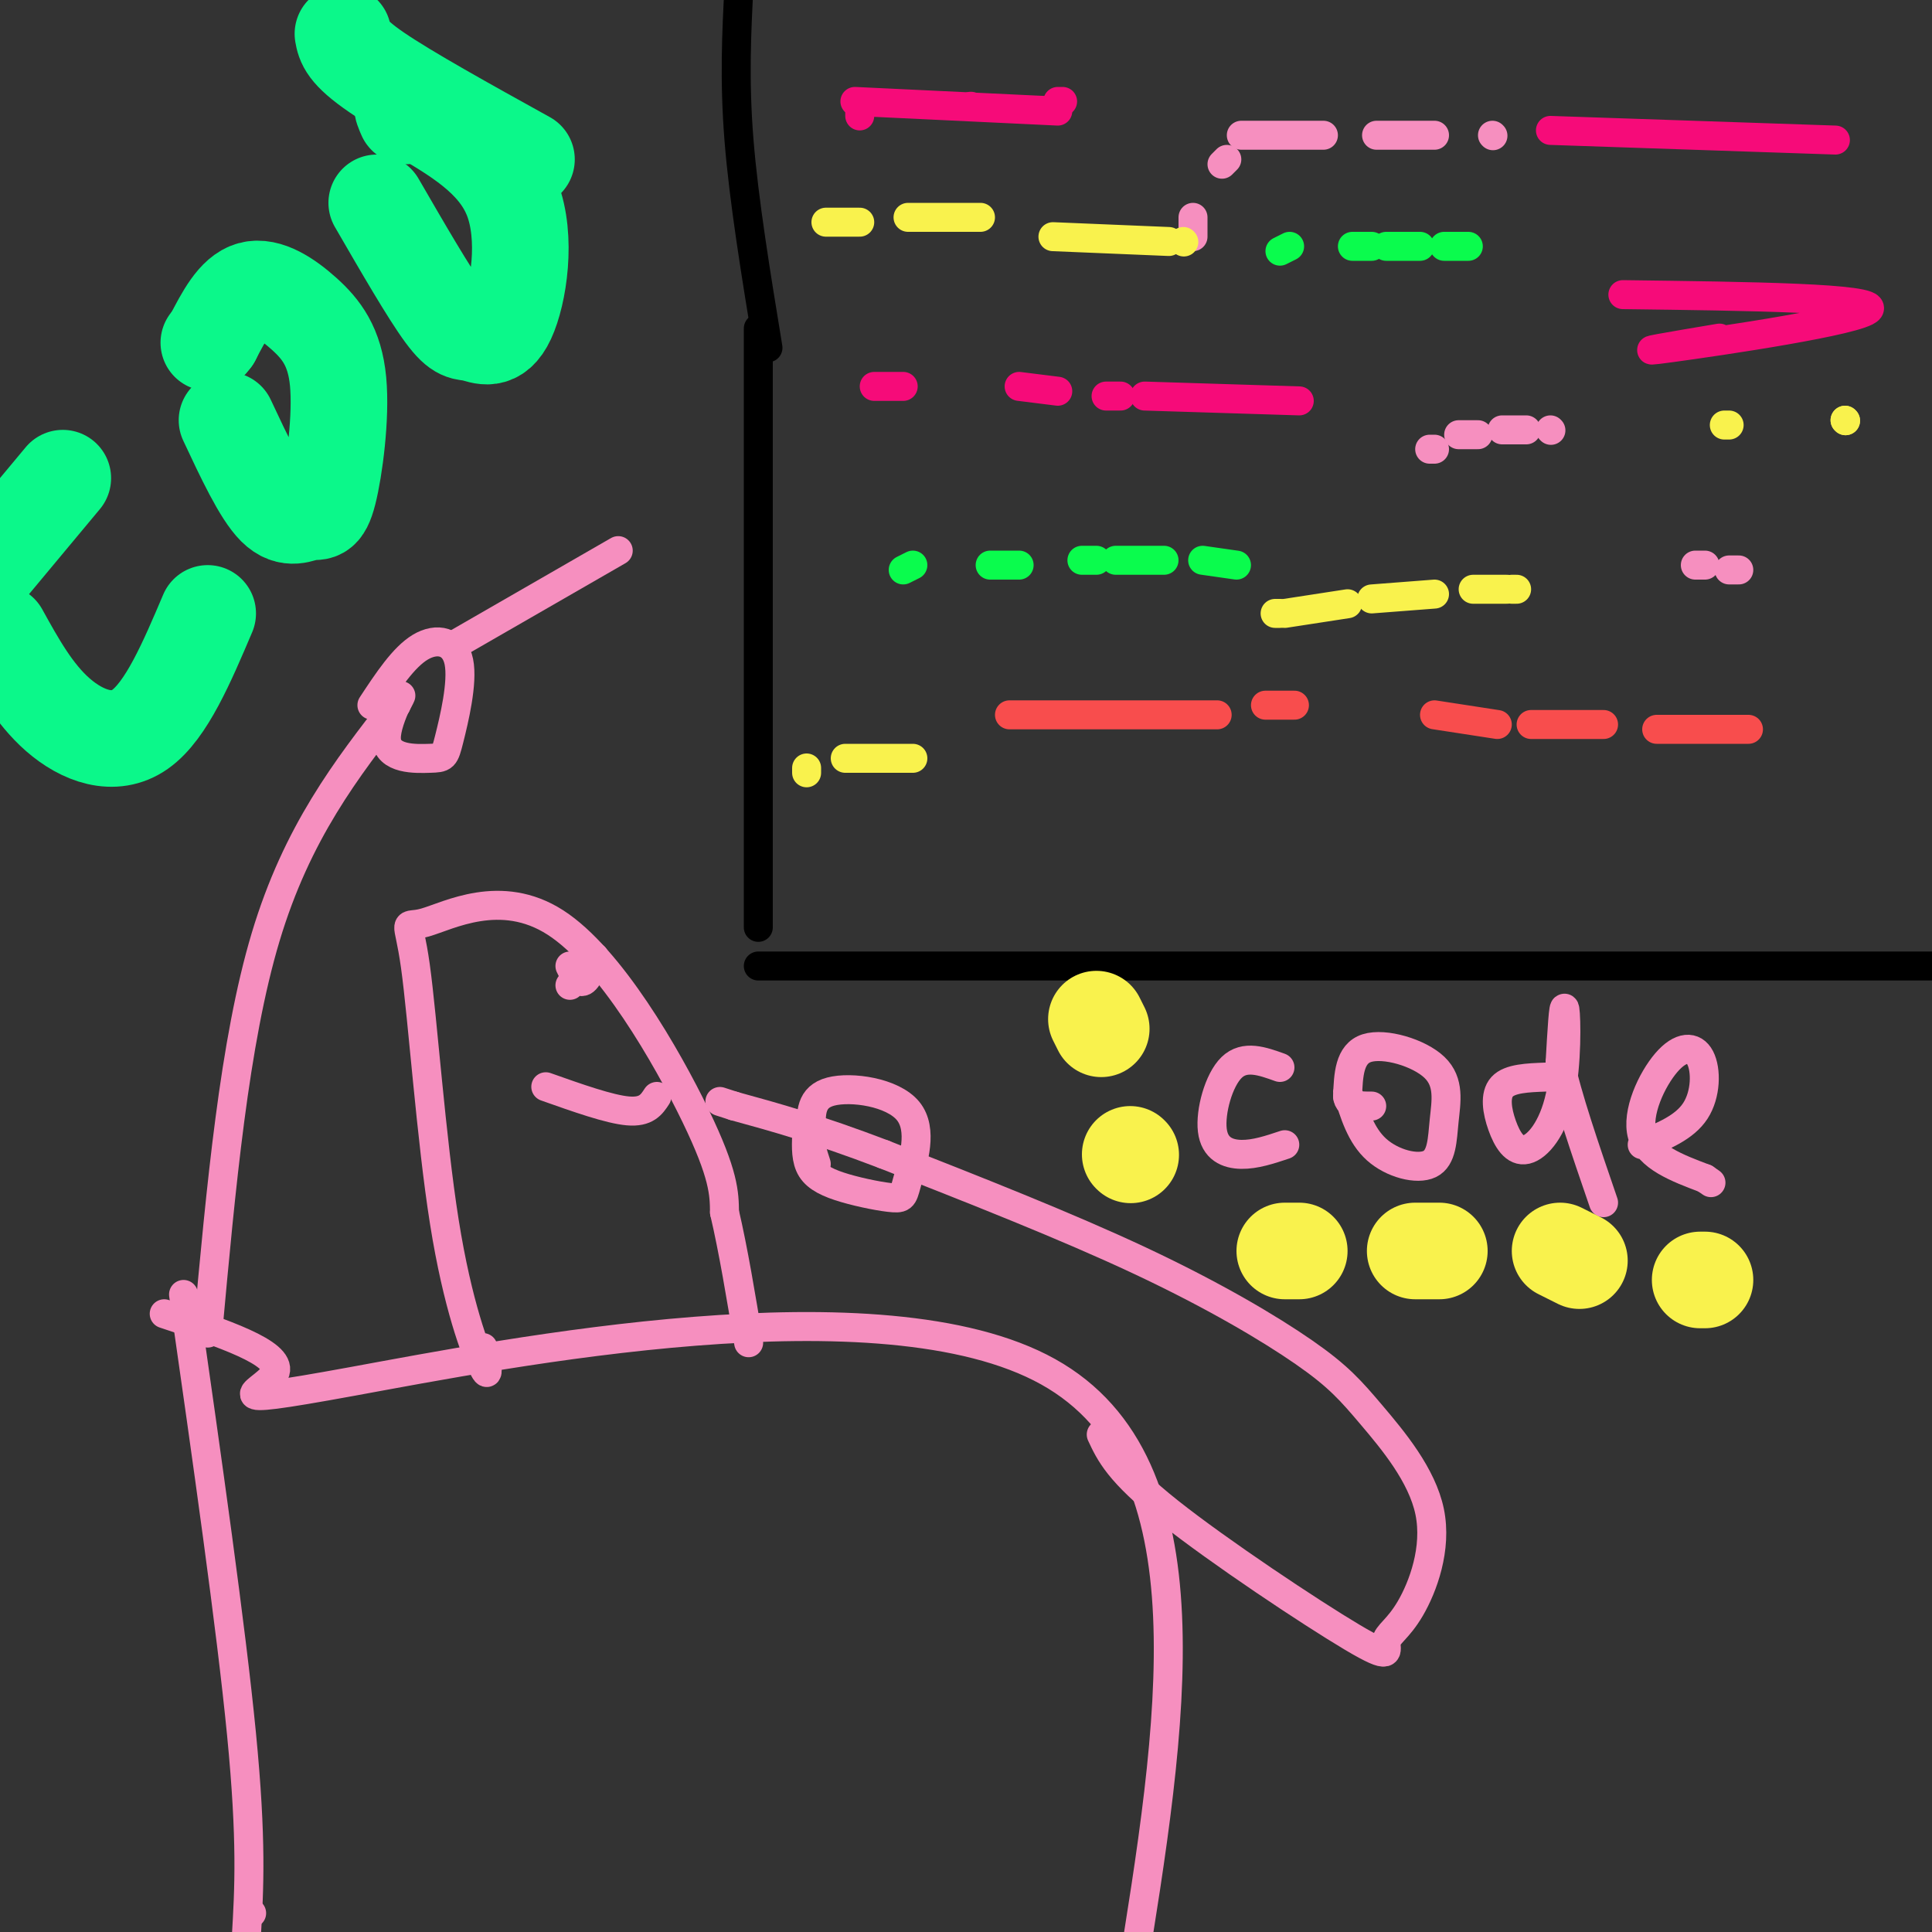 <svg viewBox='0 0 400 400' version='1.1' xmlns='http://www.w3.org/2000/svg' xmlns:xlink='http://www.w3.org/1999/xlink'><rect x="0" y="0" width="400" height="400" fill="#333333" stroke="none"/><g fill='none' stroke='#000000' stroke-width='6' stroke-linecap='round' stroke-linejoin='round'><path d='M157,68c0.000,0.000 0.000,124.000 0,124'/><path d='M159,72c-2.500,-15.250 -5.000,-30.500 -6,-43c-1.000,-12.500 -0.500,-22.250 0,-32'/><path d='M157,200c0.000,0.000 246.000,0.000 246,0'/></g>
<g fill='none' stroke='#F60B79' stroke-width='6' stroke-linecap='round' stroke-linejoin='round'><path d='M178,24c0.000,0.000 0.000,-1.000 0,-1'/><path d='M201,22c0.000,0.000 0.100,0.100 0.1,0.1'/><path d='M219,21c0.000,0.000 1.000,0.000 1,0'/><path d='M177,21c0.000,0.000 42.000,2.000 42,2'/><path d='M321,27c0.000,0.000 59.000,2.000 59,2'/><path d='M336,61c26.311,0.333 52.622,0.667 51,3c-1.622,2.333 -31.178,6.667 -41,8c-9.822,1.333 0.089,-0.333 10,-2'/><path d='M181,80c0.000,0.000 6.000,0.000 6,0'/><path d='M211,80c0.000,0.000 8.000,1.000 8,1'/><path d='M229,82c0.000,0.000 3.000,0.000 3,0'/><path d='M237,82c0.000,0.000 32.000,1.000 32,1'/></g>
<g fill='none' stroke='#F84D4D' stroke-width='6' stroke-linecap='round' stroke-linejoin='round'><path d='M209,148c0.000,0.000 43.000,0.000 43,0'/><path d='M262,146c0.000,0.000 6.000,0.000 6,0'/><path d='M297,148c0.000,0.000 13.000,2.000 13,2'/><path d='M317,150c0.000,0.000 15.000,0.000 15,0'/><path d='M343,151c0.000,0.000 19.000,0.000 19,0'/></g>
<g fill='none' stroke='#F68FBF' stroke-width='6' stroke-linecap='round' stroke-linejoin='round'><path d='M296,93c0.000,0.000 1.000,0.000 1,0'/><path d='M302,90c0.000,0.000 4.000,0.000 4,0'/><path d='M311,89c0.000,0.000 5.000,0.000 5,0'/><path d='M321,89c0.000,0.000 0.100,0.100 0.1,0.1'/><path d='M247,49c0.000,0.000 0.000,-4.000 0,-4'/><path d='M253,34c0.000,0.000 1.000,-1.000 1,-1'/><path d='M257,28c0.000,0.000 17.000,0.000 17,0'/><path d='M285,28c0.000,0.000 12.000,0.000 12,0'/><path d='M309,28c0.000,0.000 0.100,0.100 0.1,0.1'/><path d='M351,117c0.000,0.000 2.000,0.000 2,0'/><path d='M358,118c0.000,0.000 2.000,0.000 2,0'/></g>
<g fill='none' stroke='#0AFC4D' stroke-width='6' stroke-linecap='round' stroke-linejoin='round'><path d='M187,118c0.000,0.000 2.000,-1.000 2,-1'/><path d='M205,117c0.000,0.000 6.000,0.000 6,0'/><path d='M224,116c0.000,0.000 3.000,0.000 3,0'/><path d='M231,116c0.000,0.000 10.000,0.000 10,0'/><path d='M249,116c0.000,0.000 7.000,1.000 7,1'/><path d='M265,52c0.000,0.000 2.000,-1.000 2,-1'/><path d='M280,51c0.000,0.000 4.000,0.000 4,0'/><path d='M287,51c0.000,0.000 7.000,0.000 7,0'/><path d='M299,51c0.000,0.000 5.000,0.000 5,0'/></g>
<g fill='none' stroke='#F9F24D' stroke-width='6' stroke-linecap='round' stroke-linejoin='round'><path d='M264,127c0.000,0.000 1.000,0.000 1,0'/><path d='M266,127c0.000,0.000 13.000,-2.000 13,-2'/><path d='M284,124c0.000,0.000 13.000,-1.000 13,-1'/><path d='M305,122c0.000,0.000 7.000,0.000 7,0'/><path d='M313,122c0.000,0.000 1.000,0.000 1,0'/><path d='M357,88c0.000,0.000 1.000,0.000 1,0'/><path d='M382,87c0.000,0.000 0.100,0.100 0.1,0.1'/><path d='M382,87c0.000,0.000 0.100,0.100 0.1,0.1'/><path d='M171,46c0.000,0.000 7.000,0.000 7,0'/><path d='M188,45c0.000,0.000 15.000,0.000 15,0'/><path d='M218,49c0.000,0.000 24.000,1.000 24,1'/><path d='M245,50c0.000,0.000 0.100,0.100 0.1,0.1'/><path d='M167,160c0.000,0.000 0.000,-1.000 0,-1'/><path d='M175,157c0.000,0.000 14.000,0.000 14,0'/></g>
<g fill='none' stroke='#F68FBF' stroke-width='6' stroke-linecap='round' stroke-linejoin='round'><path d='M38,268c4.917,34.417 9.833,68.833 12,91c2.167,22.167 1.583,32.083 1,42'/><path d='M52,396c0.000,0.000 0.100,0.100 0.1,0.1'/><path d='M34,272c12.095,4.030 24.190,8.060 23,12c-1.190,3.940 -15.667,7.792 16,2c31.667,-5.792 109.476,-21.226 144,-2c34.524,19.226 25.762,73.113 17,127'/><path d='M100,279c0.750,3.532 1.501,7.065 0,4c-1.501,-3.065 -5.253,-12.726 -8,-30c-2.747,-17.274 -4.487,-42.159 -6,-53c-1.513,-10.841 -2.797,-7.638 2,-9c4.797,-1.362 15.676,-7.290 27,0c11.324,7.290 23.093,27.797 29,40c5.907,12.203 5.954,16.101 6,20'/><path d='M150,251c1.833,7.833 3.417,17.417 5,27'/><path d='M228,297c1.800,3.872 3.600,7.744 14,16c10.400,8.256 29.401,20.897 38,26c8.599,5.103 6.797,2.668 7,1c0.203,-1.668 2.410,-2.571 5,-7c2.590,-4.429 5.564,-12.386 4,-20c-1.564,-7.614 -7.667,-14.886 -12,-20c-4.333,-5.114 -6.897,-8.069 -14,-13c-7.103,-4.931 -18.744,-11.837 -34,-19c-15.256,-7.163 -34.128,-14.581 -53,-22'/><path d='M183,239c-14.000,-5.333 -22.500,-7.667 -31,-10'/><path d='M152,229c-5.167,-1.667 -2.583,-0.833 0,0'/><path d='M167,235c-0.082,2.572 -0.165,5.143 1,7c1.165,1.857 3.576,2.999 7,4c3.424,1.001 7.859,1.859 10,2c2.141,0.141 1.986,-0.437 3,-4c1.014,-3.563 3.196,-10.113 0,-14c-3.196,-3.887 -11.770,-5.111 -16,-4c-4.230,1.111 -4.115,4.555 -4,8'/><path d='M168,234c-0.500,2.500 0.250,4.750 1,7'/><path d='M118,200c0.933,1.956 1.867,3.911 3,3c1.133,-0.911 2.467,-4.689 2,-5c-0.467,-0.311 -2.733,2.844 -5,6'/><path d='M113,225c6.583,2.333 13.167,4.667 17,5c3.833,0.333 4.917,-1.333 6,-3'/><path d='M43,276c2.750,-30.167 5.500,-60.333 12,-82c6.500,-21.667 16.750,-34.833 27,-48'/><path d='M82,146c3.227,-6.085 -2.205,2.704 -2,7c0.205,4.296 6.047,4.099 9,4c2.953,-0.099 3.018,-0.099 4,-4c0.982,-3.901 2.880,-11.704 2,-16c-0.880,-4.296 -4.537,-5.085 -8,-3c-3.463,2.085 -6.731,7.042 -10,12'/><path d='M95,133c0.000,0.000 33.000,-19.000 33,-19'/><path d='M265,221c-3.649,-1.310 -7.298,-2.619 -10,0c-2.702,2.619 -4.458,9.167 -4,13c0.458,3.833 3.131,4.952 6,5c2.869,0.048 5.935,-0.976 9,-2'/><path d='M279,226c1.369,4.535 2.738,9.071 6,12c3.262,2.929 8.415,4.252 11,3c2.585,-1.252 2.600,-5.078 3,-9c0.400,-3.922 1.185,-7.941 -2,-11c-3.185,-3.059 -10.338,-5.160 -14,-4c-3.662,1.160 -3.831,5.580 -4,10'/><path d='M279,227c0.167,2.000 2.583,2.000 5,2'/><path d='M320,223c-3.706,0.137 -7.413,0.274 -9,2c-1.587,1.726 -1.055,5.040 0,8c1.055,2.960 2.633,5.567 5,5c2.367,-0.567 5.522,-4.306 7,-11c1.478,-6.694 1.279,-16.341 1,-18c-0.279,-1.659 -0.640,4.671 -1,11'/><path d='M323,220c1.333,6.667 5.167,17.833 9,29'/><path d='M340,237c4.384,-1.788 8.769,-3.576 11,-7c2.231,-3.424 2.309,-8.485 1,-11c-1.309,-2.515 -4.006,-2.485 -7,1c-2.994,3.485 -6.284,10.424 -5,15c1.284,4.576 7.142,6.788 13,9'/><path d='M353,244c2.167,1.500 1.083,0.750 0,0'/></g>
<g fill='none' stroke='#F9F24D' stroke-width='20' stroke-linecap='round' stroke-linejoin='round'><path d='M227,211c0.000,0.000 1.000,2.000 1,2'/><path d='M234,239c0.000,0.000 0.100,0.100 0.1,0.1'/><path d='M266,259c0.000,0.000 3.000,0.000 3,0'/><path d='M293,259c0.000,0.000 5.000,0.000 5,0'/><path d='M323,259c0.000,0.000 4.000,2.000 4,2'/><path d='M352,265c0.000,0.000 1.000,0.000 1,0'/></g>
<g fill='none' stroke='#0BF88A' stroke-width='20' stroke-linecap='round' stroke-linejoin='round'><path d='M13,99c0.000,0.000 -15.000,18.000 -15,18'/><path d='M0,131c3.489,6.311 6.978,12.622 12,17c5.022,4.378 11.578,6.822 17,3c5.422,-3.822 9.711,-13.911 14,-24'/><path d='M47,87c3.529,7.534 7.058,15.067 10,18c2.942,2.933 5.297,1.265 7,1c1.703,-0.265 2.755,0.874 4,-4c1.245,-4.874 2.684,-15.760 2,-23c-0.684,-7.240 -3.492,-10.834 -7,-14c-3.508,-3.166 -7.717,-5.905 -11,-5c-3.283,0.905 -5.642,5.452 -8,10'/><path d='M44,70c-1.333,1.667 -0.667,0.833 0,0'/><path d='M78,42c5.410,9.348 10.820,18.695 14,23c3.180,4.305 4.131,3.566 6,4c1.869,0.434 4.657,2.040 7,-3c2.343,-5.040 4.241,-16.726 1,-25c-3.241,-8.274 -11.620,-13.137 -20,-18'/><path d='M86,23c-3.667,-2.833 -2.833,-0.917 -2,1'/><path d='M71,7c0.333,1.833 0.667,3.667 7,8c6.333,4.333 18.667,11.167 31,18'/></g>
</svg>